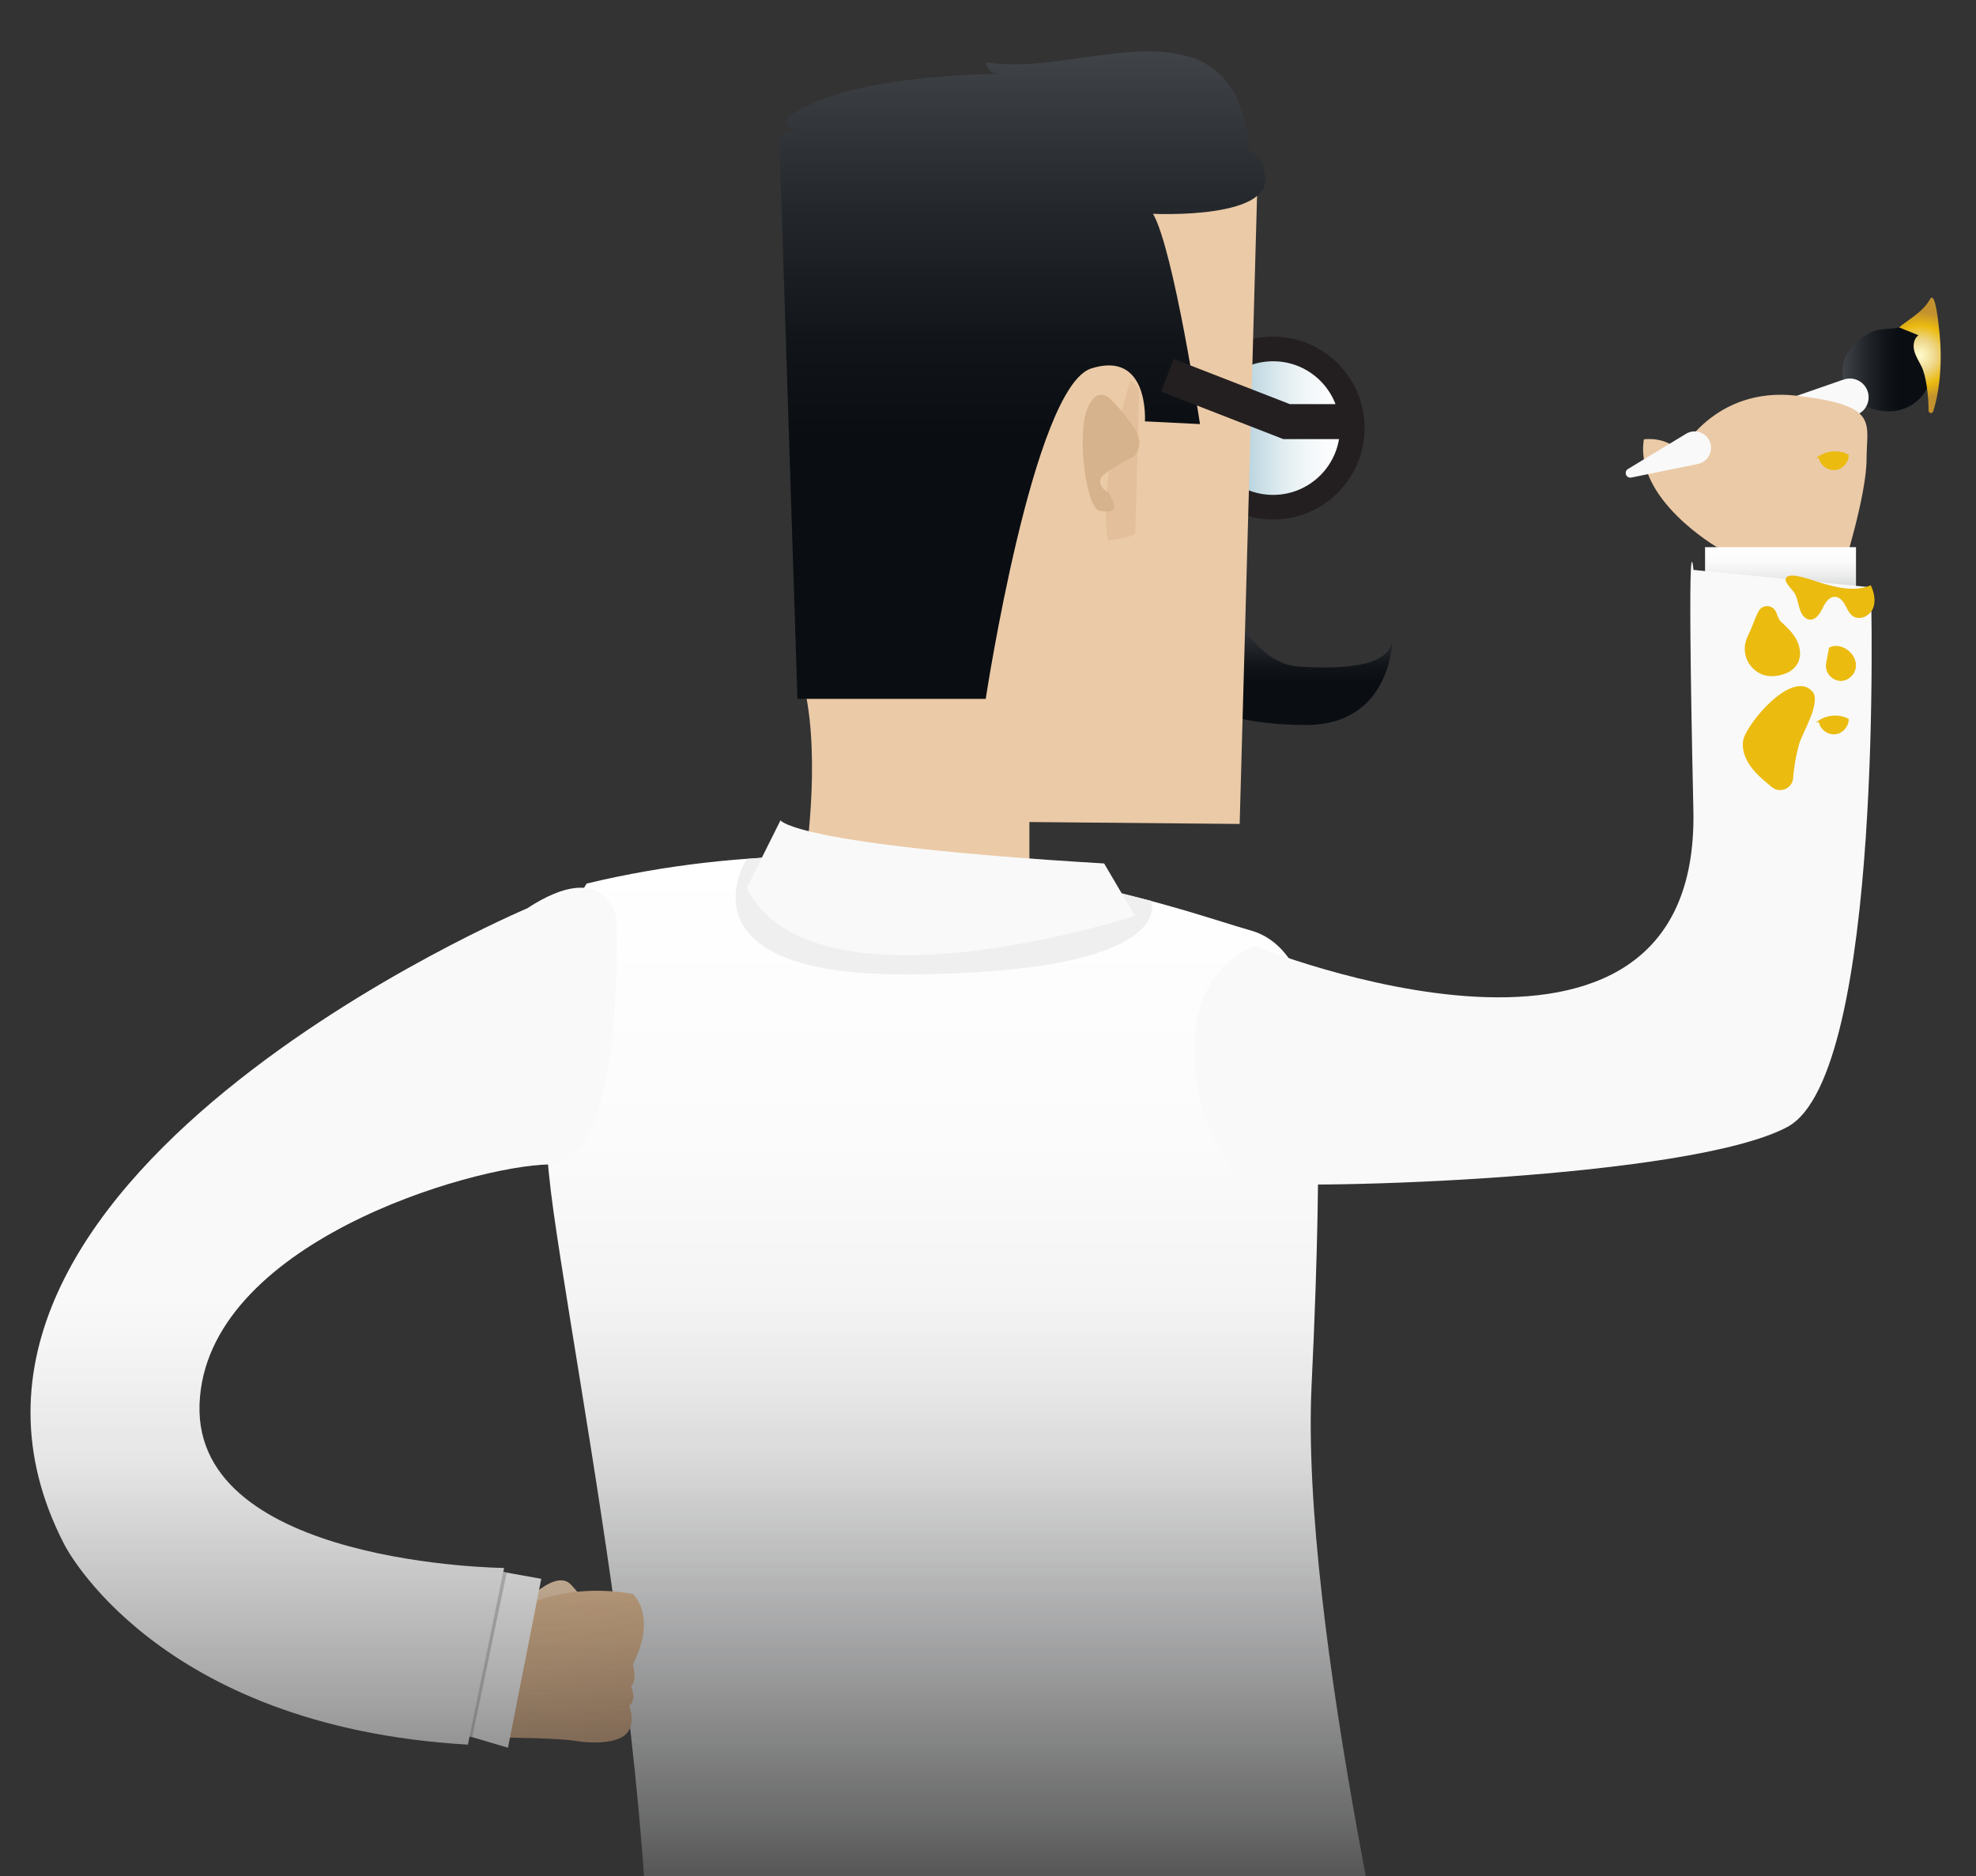 <svg viewBox="0 0 420.89 399.75" xmlns="http://www.w3.org/2000/svg" xmlns:xlink="http://www.w3.org/1999/xlink" data-optimized-by="https://integratedwebworks.com"><rect x="0" y="0" width="420.89" height="399.75" fill="#333333" stroke="none"/><clipPath id="a"><path d="m0 0h420.89v399.75h-420.89z"/></clipPath><linearGradient id="b" gradientUnits="userSpaceOnUse" x1="10.3" x2="431.2" y1="214.89" y2="214.89"><stop offset=".65" stop-color="#fff"/><stop offset=".68" stop-color="#f8f8f8" stop-opacity=".97"/><stop offset=".73" stop-color="#e4e4e4" stop-opacity=".9"/><stop offset=".78" stop-color="#c4c4c4" stop-opacity=".77"/><stop offset=".84" stop-color="#989898" stop-opacity=".6"/><stop offset=".91" stop-color="#5f5f5f" stop-opacity=".37"/><stop offset=".97" stop-color="#1a1a1a" stop-opacity=".1"/><stop offset="1" stop-opacity="0"/></linearGradient><mask id="c" height="705.53" maskUnits="userSpaceOnUse" width="432.23" x="4.64" y="-1.5"><path d="m10.31-1.23h420.89v432.23h-420.89z" fill="url(#b)" transform="matrix(0 1 -1 0 435.64 -5.86)"/></mask><linearGradient id="d" gradientUnits="userSpaceOnUse" x1="210.78" x2="210.78" y1="502.6" y2="182.35"><stop offset="0" stop-color="#86888a"/><stop offset=".1" stop-color="#9d9fa0"/><stop offset=".28" stop-color="#c0c1c2"/><stop offset=".45" stop-color="#dbdcdd"/><stop offset=".63" stop-color="#efefef"/><stop offset=".81" stop-color="#fbfbfb"/><stop offset="1" stop-color="#fff"/></linearGradient><linearGradient id="e" gradientTransform="matrix(-.971 .239 .239 .971 -476.33 -8252.03)" gradientUnits="userSpaceOnUse" x1="1479.19" x2="1479.19" y1="8517.48" y2="8484.51"><stop offset="0" stop-color="#cfa279"/><stop offset=".07" stop-color="#d1a47b"/><stop offset=".58" stop-color="#dcb389"/><stop offset="1" stop-color="#e1b98f"/></linearGradient><linearGradient id="f" gradientUnits="userSpaceOnUse" x1="274.88" x2="274.88" y1="131.65" y2="154.46"><stop offset="0" stop-color="#404448"/><stop offset=".23" stop-color="#25292d"/><stop offset=".45" stop-color="#111519"/><stop offset=".6" stop-color="#0a0e12"/></linearGradient><linearGradient id="g" gradientUnits="userSpaceOnUse" x1="254.31" x2="288.02" y1="91.2" y2="91.2"><stop offset=".35" stop-color="#bbd5e0"/><stop offset=".37" stop-color="#c0d8e2"/><stop offset=".53" stop-color="#dbe9ee"/><stop offset=".68" stop-color="#eff5f7"/><stop offset=".84" stop-color="#fbfcfd"/><stop offset="1" stop-color="#fff"/></linearGradient><linearGradient id="h" x1="217.78" x2="217.78" xlink:href="#f" y1="10.96" y2="148.89"/><linearGradient id="i" x1="392.45" x2="412.55" xlink:href="#f" y1="75.71" y2="75.71"/><linearGradient id="j" x1="379.25" x2="379.25" xlink:href="#d" y1="131.74" y2="116.57"/><radialGradient id="k" cx="408.95" cy="75.71" gradientUnits="userSpaceOnUse" r="9.23"><stop offset="0" stop-color="#fffbcc"/><stop offset=".11" stop-color="#faf1ba"/><stop offset=".34" stop-color="#efd98e"/><stop offset=".37" stop-color="#eed688"/><stop offset=".69" stop-color="#ebbb10"/><stop offset="1" stop-color="#c3922e"/></radialGradient><g clip-path="url(#a)"><g mask="url(#c)"><path d="m6.58-1.5h363.17v705.53h-363.17z" fill="none"/><path d="m279.89 221.62s-.61-19.84-13.53-23.4-72.84-26.44-141.4-9.98c0 0-14.07 20.32-7.04 70.04s32.29 173.53 13.57 219.27l-4.03 10.02c-1.5 3.73.81 7.89 4.76 8.56 28.52 4.87 129.24 18.74 169.91-19.63 2.87-2.71 4.12-6.72 3.18-10.56-5.93-24.24-28.38-120.03-25.94-170.83 2.81-58.46.53-73.49.53-73.49z" fill="url(#d)"/><path d="m107.51 342.54s4.74-1.87 6.17-2.96 5.54-4.54 7.95-1.96 3.57 4.59 3.57 4.59l-13.72 1.95z" fill="#eccdac"/><path d="m107.83 344.14s10.36-7.48 26.95-4.56c0 0 5.31 4.54.04 14.99 0 0 .96 3.57-.4 4.7 0 0 1.31 2.84-.39 4.14 0 0 1.41 3.59-.47 5.82s-7.43 2.29-10.97 1.67-14.83-.7-14.83-.7z" fill="url(#e)"/><path d="m105.67 334.64 9.62 1.72-7.09 35.99-11.59-3.43 3.71-32.83z" fill="#fff"/><path d="m104.99 334.54 2.94.5-7.35 35.07-9.81-2.65 3.71-32.83z" fill="#ccc"/><path d="m112.3 193.52s-138.42 58.41-98.61 135.52c0 0 19.39 38.8 85.97 42.65l7.71-37.64s-66.05-.58-64.87-34.85c1.18-34.26 57.86-50.8 74.43-51.12s14.34-52.54 14.34-52.54-2.18-12.98-18.97-2.03z" fill="#f9f9f9"/><path d="m263.59 131.65s4.74 9.93 13.32 10.39c8.58.45 18.29.23 19.64-5.19 0 0-.45 17.61-18.29 17.61s-25.06-5.56-25.06-5.56l10.39-17.24z" fill="url(#f)"/><circle cx="271.17" cy="91.2" fill="url(#g)" r="16.86" stroke="#231f20" stroke-miterlimit="10" stroke-width="5.25"/><path d="m171.48 183.74s3.33-21.07 0-36.59l-3.88-112.85h100.36l-3.91 141.24-44.79-.41v8.61h-47.77z" fill="#ebcaa7"/><path d="m240.75 81.21s-7.09 21.38-4.74 33.89c0 0 5.71-.45 5.8-1.72s.82-30.28.82-30.28-.5-1.51-1.88-1.89z" fill="#e3c09b"/><path d="m236.92 85.46s-2.9-3.9-5.26 1.45-.36 21.57 2.63 21.94 4.08.18 1.9-3.81c0 0-3.77-2.08-.66-4.26s6.01-3.54 6.01-3.54 2.57-2.39 0-6.16-4.62-5.62-4.62-5.62z" fill="#d6b28d"/><path d="m169.87 148.89h40.09s10.1-66.49 22.49-70.4 11.42 11.28 11.42 11.28l11.73.58s-5.58-37.11-10-44.8c0 0 27.11 1.35 23.65-9.04 0 0 .38-2.31-3.27-4.61 0 0 .19-16.22-12.88-19.87-13.08-3.65-29.42 3.52-43.07 1.22 0 0 .19 2.31 2.69 2.5 0 0-33.46 0-45 9.42 0 0-.77 1.73 1.35 2.31l-3.08 1.73 3.87 119.7z" fill="url(#h)"/><path d="m287.83 89.82h-13.8l-25.36-9.87" fill="none" stroke="#231f20" stroke-miterlimit="10" stroke-width="7.45"/><path d="m159.03 183.01s-15.77 24.91 34.61 24.58c57.8-.37 51.57-15.65 51.57-15.65l-11.3-2.82-71.65-6.38-3.23.26z" fill="#efefef"/><path d="m411.09 63.78c3.82 8.94-1.16 7.42-.27 13.3.29 1.94.56 4.04-.4 5.76-4.56 8.21-16.69 4.89-17.88-2.44-.68-4.2 2.29-7.79 5.88-9.58 2.26-1.12 4.81-.46 6.89-1.3.76-.31 5.87-5.13 5.78-5.73z" fill="url(#i)"/><path d="m166.25 174.77s2.63 5.25 68.93 9.19l6.56 11.16s-68.27 22.32-82.71-5.91z" fill="#f9f9f9"/><path d="m382.78 84.3 9.92-3.44c1.58-.55 3.33-.06 4.4 1.23 1.82 2.2.82 5.55-1.91 6.38l-11.21 3.44z" fill="#f9f9f9"/><path d="m365.71 116.57s-17.64-10.26-15.56-22.97c0 0 4.95-.76 7.69 2.85 0 0 7.29-14.23 24.94-12.14s14.8 5.69 14.8 13.47-5.12 23.9-5.12 23.9l-26.75-5.1z" fill="#ebcaa7"/><path d="m363.18 125.96v-9.39h32.15v15.17z" fill="url(#j)"/><path d="m267.24 201.51s94.93 38.57 93.45-28.92.02-51.17.02-51.17l37.81 3.71s2.97 103.83-17.8 114.96c-20.77 11.12-103.09 13.35-113.47 11.87s-22.99-40.79 0-50.43z" fill="#f9f9f9"/><path d="m359.13 92.42-12.37 7.5c-.95.58-.38 2.04.71 1.82l14.17-2.89c1.89-.38 3.11-2.22 2.74-4.11-.47-2.39-3.17-3.59-5.26-2.32z" fill="#f9f9f9"/><path d="m404.52 69.76 4.11 1.66c-.98.71-1.2 2.13-.9 3.31s.99 2.21 1.53 3.3c1 1.99 1.53 6.16 1.53 9.46 0 .58.8.7.98.15 1.62-5.11 1.87-11.46 1.38-16.36-.18-1.8-.89-9.6-2.06-7.51-1.59 2.82-5.29 4.77-6.57 5.98z" fill="url(#k)"/><g fill="#ebbb10"><path d="m378.3 130.4c-.66-1.59-2.87-1.72-3.7-.21-.78 1.42-1.36 3.38-2.06 4.74-.26.5-.47 1.02-.64 1.55-1.19 3.75 1.68 7.7 5.62 7.58h.06c2.13-.08 4.42-.94 5.38-2.85.8-1.59.47-3.55-.4-5.1-.8-1.41-1.99-2.55-3.19-3.64-.23-.2-.4-.46-.52-.74l-.55-1.32z"/><path d="m389.59 138.01-.61 3.25c-.52 2.76 2.63 4.9 4.89 3.23.68-.5 1.19-1.2 1.38-2.05.63-2.83-2.7-5.67-5.39-4.6"/><path d="m371.31 157.68c-.57 3.19 1.66 6.19 4.1 8.33.64.56 1.31 1.11 1.97 1.66 1.74 1.45 4.39.35 4.56-1.91.19-2.43.61-4.85 1.26-7.2s4.85-9.02 2.82-11.26c-4.36-4.82-14.11 7.09-14.71 10.38z"/><path d="m387.41 153.83c.29 1.57 1.9 2.77 3.49 2.61s2.92-1.67 2.88-3.27c-2.19-1.2-5.11-.87-6.99.78"/><path d="m387.41 97.54c.29 1.57 1.9 2.77 3.49 2.61s2.92-1.67 2.88-3.27c-2.19-1.2-5.11-.87-6.99.78"/><path d="m383.65 130.51c.35.76 1.02 1.45 1.85 1.5 1.29.08 2.14-1.26 2.7-2.42s1.4-2.51 2.69-2.44c.97.05 1.68.92 2.14 1.77s.85 1.82 1.65 2.36c1.43.96 3.55-.02 4.24-1.6s.29-3.43-.44-4.99c-3.4 1.47-7.32.49-10.87-.58-1.48-.45-7.08-2.64-7.27-.66-.08.83 1.62 2.35 1.99 3.06.66 1.28.73 2.72 1.32 4.01z"/></g></g></g></svg>
